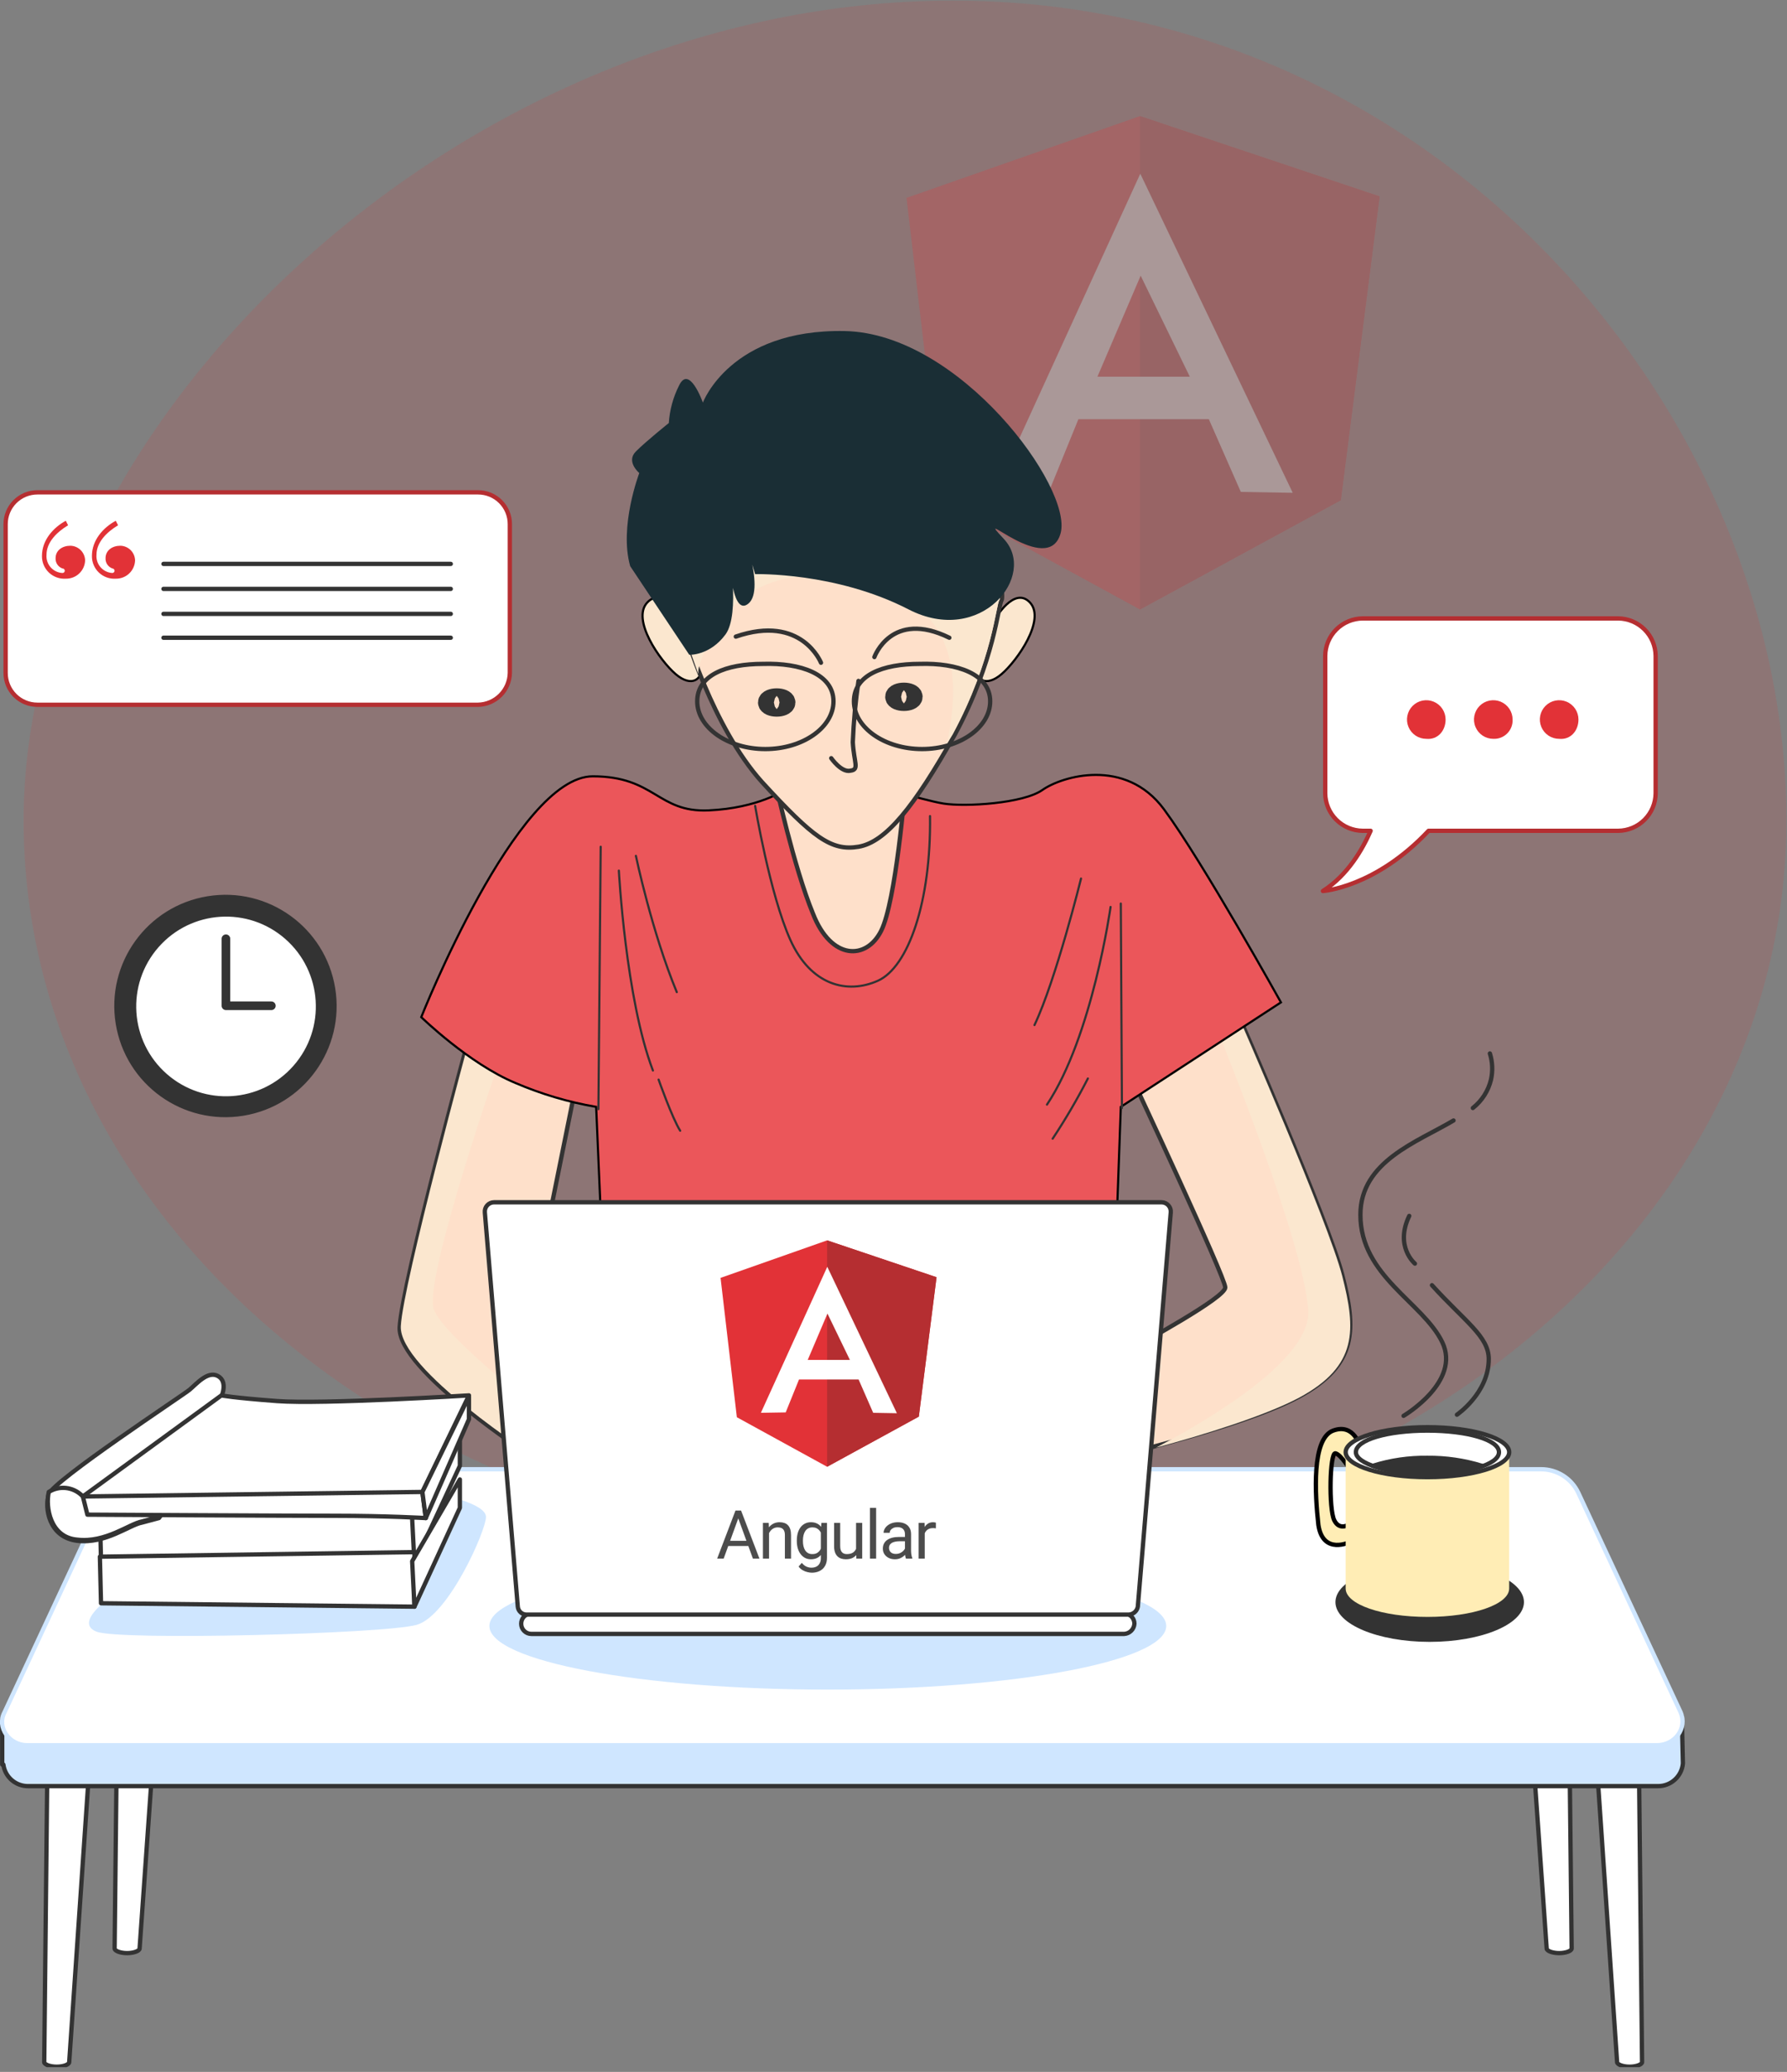<svg width="333" height="386" viewBox="0 0 333 386" fill="none" xmlns="http://www.w3.org/2000/svg">
<rect x="0" y="0" width="333" height="386" fill="#808080" stroke="none"/>
<path d="M332.891 152.852C332.891 228.238 259.356 289.351 168.646 289.351C77.935 289.351 4.4 228.238 4.4 152.852C4.4 77.466 86.8 0.117 177.51 0.117C268.22 0.117 332.891 77.466 332.891 152.852Z" fill="#E23237" fill-opacity="0.14"/>
<g clip-path="url(#clip0_1057_254)">
<g opacity="0.5">
<g opacity="0.5">
<g clip-path="url(#clip1_1057_254)">
<path d="M168.926 36.866L212.419 21.631L257.083 36.595L249.851 93.168L212.419 113.549L175.572 93.439L168.926 36.866Z" fill="#E23237"/>
<path d="M257.082 36.595L212.418 21.631V113.549L249.85 93.202L257.082 36.595Z" fill="#B52E31"/>
<path d="M212.488 32.363L185.387 91.644L195.511 91.475L200.952 78.102H225.264L231.221 91.644L240.898 91.813L212.488 32.363ZM212.557 51.356L221.717 70.179H204.498L212.557 51.356Z" fill="white"/>
</g>
</g>
</g>
<path d="M211.182 201.343C211.182 201.343 228.323 237.952 228.323 239.857C228.323 241.761 213.091 250.015 210.123 251.708C207.155 253.4 203.144 255.094 203.144 255.094L204.837 272.021C204.837 272.021 231.078 266.096 242.082 260.17C253.087 254.245 252.663 247.473 250.124 237.527C247.585 227.581 230.655 188.855 230.655 188.855L211.182 201.343Z" fill="#FEE0CA" stroke="#333333" stroke-width="0.802" stroke-miterlimit="10" stroke-linecap="round" stroke-linejoin="round"/>
<path d="M242.084 260.389C253.088 254.463 252.665 247.692 250.126 237.745C247.587 227.799 230.66 189.069 230.66 189.069L227.909 190.762L227.063 192.454C227.063 192.454 242.934 231.181 243.781 244.089C244.416 252.766 227.063 263.558 215.424 269.696C224.098 267.368 235.73 263.77 242.084 260.389Z" fill="#FBE7CF"/>
<path d="M87.384 193.301C87.384 193.301 74.899 239.222 74.476 247.263C74.053 255.304 99.235 271.388 100.293 272.234C101.351 273.08 98.812 244.301 98.812 244.301L107.277 202.4L87.384 193.301Z" fill="#FEE0CA" stroke="#333333" stroke-width="0.802" stroke-miterlimit="10" stroke-linecap="round" stroke-linejoin="round"/>
<path d="M100.296 262.924C92.89 256.576 82.097 247.687 80.827 243.878C78.922 238.165 93.312 196.899 93.312 196.899L93.101 195.629L87.599 193.09C87.599 193.09 75.113 239.011 74.69 247.052C74.266 255.093 99.449 271.176 100.507 272.023C100.721 272.658 100.513 268.426 100.296 262.924Z" fill="#FBE7CF"/>
<path d="M146.218 147.168C146.218 147.168 141.35 150.555 132.04 150.978C122.517 151.401 122.092 144.629 110.454 144.629C96.276 144.629 78.5 189.493 78.5 189.493C78.5 189.493 87.388 198.169 96.064 201.767C100.88 203.835 105.924 205.327 111.09 206.211L112.36 235.626H207.8L208.858 206.211L238.696 186.742C238.696 186.742 224.095 160.501 216.899 150.767C209.703 141.032 197.853 144.629 194.255 147.169C190.657 149.709 179.865 150.344 175.845 149.708C171.824 149.073 160.397 145.476 160.397 145.476C160.397 145.476 154.256 140.397 146.218 147.168Z" fill="#EB565A" stroke="black" stroke-width="0.401" stroke-miterlimit="10"/>
<path d="M111.936 157.749L111.513 206.633" stroke="#333333" stroke-width="0.401" stroke-miterlimit="10" stroke-linecap="round" stroke-linejoin="round"/>
<path d="M115.321 162.194C115.321 162.194 116.591 186.106 121.669 199.439" stroke="#333333" stroke-width="0.401" stroke-miterlimit="10" stroke-linecap="round" stroke-linejoin="round"/>
<path d="M122.728 201.131C122.728 201.131 125.267 208.327 126.748 210.654" stroke="#333333" stroke-width="0.401" stroke-miterlimit="10" stroke-linecap="round" stroke-linejoin="round"/>
<path d="M118.496 159.443C118.496 159.443 121.459 173.621 126.117 184.837" stroke="#333333" stroke-width="0.401" stroke-miterlimit="10" stroke-linecap="round" stroke-linejoin="round"/>
<path d="M201.446 163.675C201.446 163.675 196.793 182.509 192.77 190.973" stroke="#333333" stroke-width="0.401" stroke-miterlimit="10" stroke-linecap="round" stroke-linejoin="round"/>
<path d="M209.068 206.422L208.856 168.331" stroke="#333333" stroke-width="0.401" stroke-miterlimit="10" stroke-linecap="round" stroke-linejoin="round"/>
<path d="M206.95 168.965C206.95 168.965 203.565 193.09 195.1 205.788" stroke="#333333" stroke-width="0.401" stroke-miterlimit="10" stroke-linecap="round" stroke-linejoin="round"/>
<path d="M202.722 200.92C200.746 204.778 198.555 208.522 196.159 212.135" stroke="#333333" stroke-width="0.401" stroke-miterlimit="10" stroke-linecap="round" stroke-linejoin="round"/>
<path d="M140.716 150.131C140.716 150.131 143.467 166.637 147.276 175.102C151.085 183.566 157.857 185.26 163.57 182.723C169.284 180.186 173.518 167.91 173.305 152.039" stroke="#333333" stroke-width="0.401" stroke-miterlimit="10" stroke-linecap="round" stroke-linejoin="round"/>
<path d="M127.17 115.426C127.17 115.426 123.573 109.078 120.61 112.251C117.647 115.425 122.937 123.044 125.901 125.583C128.865 128.122 130.98 126.641 130.768 123.89C130.347 121.351 127.17 115.426 127.17 115.426Z" fill="#FBE7CF" stroke="black" stroke-width="0.401" stroke-miterlimit="10"/>
<path d="M185.371 115.426C185.371 115.426 188.969 109.078 191.931 112.251C194.894 115.425 189.605 123.044 186.641 125.583C183.676 128.122 181.562 126.641 181.773 123.89C182.195 121.351 185.371 115.426 185.371 115.426Z" fill="#FBE7CF" stroke="black" stroke-width="0.401" stroke-miterlimit="10"/>
<path d="M144.525 145.898C144.525 145.898 147.912 161.558 151.505 170.235C154.891 178.911 161.453 178.911 164.202 173.409C166.951 167.907 168.646 146.957 168.646 146.957C168.646 146.957 150.454 149.285 144.525 145.898Z" fill="#FEE0CA" stroke="#333333" stroke-width="0.802" stroke-miterlimit="10" stroke-linecap="round" stroke-linejoin="round"/>
<path d="M127.597 117.541C127.597 117.541 132.676 135.318 141.987 145.687C151.51 156.056 154.896 158.596 159.974 157.749C165.052 156.903 170.343 150.343 177.961 136.799C185.368 123.044 186.003 112.675 186.638 111.829C187.273 110.77 185.157 91.513 174.363 83.26C163.57 75.006 151.72 71.409 141.139 80.297C130.557 89.396 124.003 104.21 127.597 117.541Z" fill="#FEE0CA" stroke="#333333" stroke-width="0.802" stroke-miterlimit="10" stroke-linecap="round" stroke-linejoin="round"/>
<path d="M174.152 83.261C163.359 75.007 151.508 71.41 140.928 80.298C130.559 89.398 124 104.21 127.384 117.543C127.384 117.543 128.442 120.929 130.135 125.585C130.087 125.012 130.159 124.435 130.347 123.892C132.673 116.697 139.447 102.518 162.301 108.867C180.5 113.946 178.173 130.028 176.479 138.494C176.902 137.859 177.114 137.435 177.537 136.801C184.944 123.046 185.579 112.677 186.214 111.83C187.06 110.77 184.942 91.513 174.152 83.261Z" fill="#FBE7CF"/>
<path d="M159.974 126.852C159.423 130.64 159.07 134.455 158.916 138.279C159.127 142.088 160.186 143.358 158.493 143.574C156.8 143.998 154.896 141.248 154.896 141.248" stroke="#333333" stroke-width="0.802" stroke-miterlimit="10" stroke-linecap="round" stroke-linejoin="round"/>
<path d="M152.988 123.467C152.988 123.467 149.391 114.367 137.116 118.6" stroke="#333333" stroke-width="0.802" stroke-miterlimit="10" stroke-linecap="round" stroke-linejoin="round"/>
<path d="M162.937 122.409C162.937 122.409 166.111 113.521 176.904 118.811" stroke="#333333" stroke-width="0.802" stroke-miterlimit="10" stroke-linecap="round" stroke-linejoin="round"/>
<path d="M155.315 130.661C155.315 135.529 149.601 139.549 142.618 139.549C135.634 139.549 129.924 135.529 129.924 130.661C129.924 125.794 135.215 123.682 142.198 123.682C149.178 123.466 155.315 125.582 155.315 130.661Z" stroke="#333333" stroke-width="0.802" stroke-miterlimit="10" stroke-linecap="round" stroke-linejoin="round"/>
<path d="M184.517 130.661C184.517 135.529 178.803 139.549 171.82 139.549C164.836 139.549 159.126 135.529 159.126 130.661C159.126 125.794 164.417 123.682 171.4 123.682C178.38 123.466 184.517 125.582 184.517 130.661Z" stroke="#333333" stroke-width="0.802" stroke-miterlimit="10" stroke-linecap="round" stroke-linejoin="round"/>
<path d="M22.205 284.932L21.358 363.019C21.358 363.443 22.417 363.866 23.685 363.866C24.955 363.866 26.011 363.442 26.011 363.019L31.519 284.932H22.205Z" fill="white" stroke="#333333" stroke-width="0.802" stroke-miterlimit="10" stroke-linecap="round" stroke-linejoin="round"/>
<path d="M9.093 303.343L8.242 384.181C8.242 384.605 9.3 385.027 10.569 385.027C11.839 385.027 12.895 384.604 12.895 384.181L18.397 303.555L9.093 303.343Z" fill="white" stroke="#333333" stroke-width="0.802" stroke-miterlimit="10" stroke-linecap="round" stroke-linejoin="round"/>
<path d="M292.025 284.932L292.871 363.019C292.871 363.443 291.813 363.866 290.545 363.866C289.275 363.866 288.218 363.442 288.218 363.019L282.711 284.932H292.025Z" fill="white" stroke="#333333" stroke-width="0.802" stroke-miterlimit="10" stroke-linecap="round" stroke-linejoin="round"/>
<path d="M305.146 303.343L305.993 384.181C305.993 384.605 304.935 385.027 303.666 385.027C302.397 385.027 301.34 384.604 301.34 384.181L295.838 303.555L305.146 303.343Z" fill="white" stroke="#333333" stroke-width="0.802" stroke-miterlimit="10" stroke-linecap="round" stroke-linejoin="round"/>
<path d="M313.393 319.638L307.68 314.343L294.348 285.351C293.73 284.021 292.745 282.896 291.508 282.109C290.271 281.321 288.834 280.905 287.368 280.908H26.863C25.396 280.905 23.96 281.321 22.723 282.109C21.486 282.896 20.501 284.021 19.883 285.351L3.165 321.538L0.414 320.48V328.734H0.626C0.772 329.858 1.328 330.89 2.186 331.631C3.044 332.373 4.145 332.773 5.279 332.755H308.951C310.117 332.765 311.244 332.335 312.107 331.55C312.97 330.765 313.504 329.684 313.604 328.522L313.393 319.638Z" fill="#CFE6FF" stroke="#333333" stroke-width="0.802" stroke-miterlimit="10" stroke-linecap="round" stroke-linejoin="round"/>
<path d="M308.738 325.14H5.071C1.686 325.14 -0.643 321.754 0.838 319.003L19.884 278.161C20.501 276.831 21.487 275.706 22.724 274.918C23.96 274.131 25.397 273.714 26.863 273.717H287.157C288.623 273.714 290.06 274.131 291.297 274.918C292.534 275.706 293.519 276.831 294.137 278.161L313.182 319.003C314.458 321.965 312.131 325.14 308.738 325.14Z" fill="white" stroke="#CFE6FF" stroke-width="0.802" stroke-miterlimit="10" stroke-linecap="round" stroke-linejoin="round"/>
<path d="M20.515 297.629C20.515 297.629 13.743 302.282 17.976 303.977C22.208 305.672 71.726 304.401 77.652 302.707C83.577 301.014 90.561 285.143 90.561 282.604C90.561 280.065 81.884 278.16 78.71 277.951C75.535 277.741 33.423 280.277 33.423 280.277L20.515 297.629Z" fill="#CFE6FF"/>
<path d="M266.419 305.882C276.119 305.882 283.983 302.566 283.983 298.475C283.983 294.385 276.119 291.069 266.419 291.069C256.718 291.069 248.854 294.385 248.854 298.475C248.854 302.566 256.718 305.882 266.419 305.882Z" fill="#333333"/>
<path d="M154.259 314.771C189.088 314.771 217.322 309.465 217.322 302.92C217.322 296.375 189.088 291.069 154.259 291.069C119.431 291.069 91.197 296.375 91.197 302.92C91.197 309.465 119.431 314.771 154.259 314.771Z" fill="#CFE6FF"/>
<path d="M253.505 269.696C253.505 269.696 252.447 265.043 248.426 266.521C244.405 268 245.04 278.372 245.675 284.086C246.521 289.799 251.6 287.26 251.6 287.26V283.874C251.6 283.874 249.696 285.355 248.638 283.239C247.579 281.124 247.791 270.542 248.849 270.754C249.908 270.966 251.812 274.14 251.812 274.14C251.812 274.14 252.446 273.716 253.505 269.696Z" fill="#FFEDB5" stroke="black" stroke-width="0.802" stroke-miterlimit="10"/>
<path d="M250.756 270.542V295.936C250.756 298.899 257.528 301.231 265.992 301.231C274.457 301.231 281.228 298.905 281.228 295.936V270.542H250.756Z" fill="#FFEDB5"/>
<path d="M281.233 270.54C281.233 273.079 274.461 275.193 265.997 275.193C257.532 275.193 250.761 273.076 250.761 270.54C250.761 268.003 257.532 265.886 265.997 265.886C274.461 265.886 281.233 268.003 281.233 270.54Z" fill="white" stroke="#333333" stroke-width="0.802" stroke-miterlimit="10" stroke-linecap="round" stroke-linejoin="round"/>
<path d="M279.327 270.542C279.327 272.868 273.402 274.563 265.995 274.563C258.588 274.563 252.663 272.658 252.663 270.542C252.663 268.215 258.589 266.521 265.995 266.521C273.401 266.521 279.327 268.214 279.327 270.542Z" fill="white" stroke="#333333" stroke-width="0.802" stroke-miterlimit="10" stroke-linecap="round" stroke-linejoin="round"/>
<path d="M255.835 273.081C259.124 274.097 262.551 274.597 265.993 274.562C269.436 274.614 272.866 274.114 276.151 273.081C272.862 272.065 269.435 271.566 265.993 271.6C262.55 271.548 259.12 272.048 255.835 273.081Z" fill="#333333" stroke="#333333" stroke-width="0.802" stroke-miterlimit="10" stroke-linecap="round" stroke-linejoin="round"/>
<path d="M18.612 282.181L18.824 290.645L77.228 291.28V281.334L18.612 282.181Z" fill="white" stroke="#333333" stroke-width="0.802" stroke-miterlimit="10" stroke-linecap="round" stroke-linejoin="round"/>
<path d="M77.232 291.282L85.696 273.083V267.58L76.807 283.028L77.232 291.282Z" fill="white" stroke="#333333" stroke-width="0.802" stroke-miterlimit="10" stroke-linecap="round" stroke-linejoin="round"/>
<path d="M18.612 290.011L18.824 298.687L77.228 299.322V289.164L18.612 290.011Z" fill="white" stroke="#333333" stroke-width="0.802" stroke-miterlimit="10" stroke-linecap="round" stroke-linejoin="round"/>
<path d="M77.232 299.322L85.696 280.912V275.621L76.807 290.857L77.232 299.322Z" fill="white" stroke="#333333" stroke-width="0.802" stroke-miterlimit="10" stroke-linecap="round" stroke-linejoin="round"/>
<path d="M41.26 260.173C41.26 260.173 42.53 257.422 40.624 256.364C38.719 255.305 36.603 257.845 35.334 258.903C34.065 259.961 9.94 275.83 9.093 278.372C8.247 280.913 9.093 286.413 14.383 287.048C19.674 287.683 24.118 284.085 26.446 283.662C28.773 283.027 29.62 282.815 29.62 282.815L45.703 261.23L41.26 260.173Z" fill="white" stroke="#333333" stroke-width="0.802" stroke-miterlimit="10" stroke-linecap="round" stroke-linejoin="round"/>
<path d="M14.382 286.839C19.673 287.473 24.117 283.876 26.445 283.452C28.771 282.818 29.619 282.606 29.619 282.606L30.254 281.76L15.23 278.585C14.424 277.81 13.382 277.327 12.27 277.212C11.158 277.097 10.04 277.357 9.092 277.95C8.454 280.7 9.304 286.414 14.382 286.839Z" fill="white" stroke="#333333" stroke-width="0.802" stroke-miterlimit="10" stroke-linecap="round" stroke-linejoin="round"/>
<path d="M15.438 278.795H60.514C74.481 278.795 78.713 277.949 78.713 277.949L87.389 259.961C87.389 259.961 60.09 261.654 51.626 261.019C43.161 260.385 41.256 259.961 41.256 259.961L15.438 278.795Z" fill="white" stroke="#333333" stroke-width="0.802" stroke-miterlimit="10" stroke-linecap="round" stroke-linejoin="round"/>
<path d="M15.438 278.795L16.285 282.182C16.285 282.182 52.895 282.393 62.414 282.393C72.149 282.393 79.341 282.817 79.341 282.817L78.707 277.95L15.438 278.795Z" fill="white" stroke="#333333" stroke-width="0.802" stroke-miterlimit="10" stroke-linecap="round" stroke-linejoin="round"/>
<path d="M79.346 282.816L87.387 264.405V260.173L78.712 277.949L79.346 282.816Z" fill="white" stroke="#333333" stroke-width="0.802" stroke-miterlimit="10" stroke-linecap="round" stroke-linejoin="round"/>
<path d="M209.493 304.401H99.024C98.773 304.402 98.525 304.353 98.293 304.258C98.062 304.163 97.852 304.022 97.675 303.845C97.498 303.668 97.357 303.458 97.262 303.226C97.167 302.995 97.118 302.747 97.119 302.496C97.118 302.246 97.167 301.998 97.262 301.766C97.357 301.535 97.498 301.324 97.675 301.147C97.852 300.97 98.062 300.83 98.293 300.735C98.525 300.639 98.773 300.591 99.024 300.592H209.488C209.739 300.591 209.987 300.639 210.218 300.735C210.45 300.83 210.66 300.97 210.837 301.147C211.014 301.324 211.155 301.535 211.25 301.766C211.345 301.998 211.394 302.246 211.393 302.496C211.364 302.991 211.154 303.458 210.804 303.809C210.454 304.16 209.988 304.371 209.493 304.401Z" fill="white" stroke="#333333" stroke-width="0.802" stroke-miterlimit="10" stroke-linecap="round" stroke-linejoin="round"/>
<path d="M210.334 300.803H98.18C97.762 300.82 97.353 300.676 97.038 300.4C96.723 300.125 96.525 299.739 96.486 299.322L90.35 225.89C90.325 225.652 90.351 225.411 90.424 225.183C90.498 224.955 90.618 224.745 90.778 224.566C90.937 224.387 91.131 224.243 91.349 224.143C91.567 224.043 91.803 223.99 92.043 223.986H216.471C216.711 223.99 216.947 224.043 217.165 224.143C217.382 224.243 217.577 224.387 217.736 224.566C217.895 224.745 218.016 224.955 218.089 225.183C218.163 225.411 218.188 225.652 218.164 225.89L212.027 299.322C211.955 299.724 211.749 300.091 211.441 300.36C211.133 300.63 210.743 300.786 210.334 300.803Z" fill="white" stroke="#333333" stroke-width="0.802" stroke-miterlimit="10" stroke-linecap="round" stroke-linejoin="round"/>
<path d="M137.816 282.206L134.851 290.369H133.639L137.054 281.412H137.835L137.816 282.206ZM140.302 290.369L137.33 282.206L137.312 281.412H138.093L141.52 290.369H140.302ZM140.148 287.054V288.026H135.116V287.054H140.148ZM143.307 285.134V290.369H142.169V283.713H143.246L143.307 285.134ZM143.036 286.789L142.563 286.771C142.567 286.315 142.635 285.895 142.766 285.51C142.897 285.12 143.082 284.782 143.319 284.494C143.557 284.207 143.84 283.986 144.168 283.83C144.501 283.67 144.868 283.59 145.27 283.59C145.598 283.59 145.893 283.635 146.155 283.726C146.418 283.812 146.641 283.951 146.826 284.144C147.015 284.337 147.158 284.587 147.257 284.894C147.355 285.198 147.404 285.569 147.404 286.008V290.369H146.26V285.996C146.26 285.647 146.209 285.368 146.106 285.159C146.004 284.946 145.854 284.792 145.657 284.698C145.46 284.599 145.218 284.55 144.931 284.55C144.648 284.55 144.39 284.609 144.156 284.728C143.926 284.847 143.727 285.011 143.559 285.22C143.395 285.43 143.266 285.669 143.172 285.94C143.082 286.207 143.036 286.49 143.036 286.789ZM153.067 283.713H154.101V290.228C154.101 290.814 153.982 291.315 153.744 291.729C153.506 292.143 153.174 292.457 152.747 292.67C152.325 292.887 151.837 292.996 151.283 292.996C151.054 292.996 150.783 292.959 150.471 292.885C150.164 292.816 149.86 292.695 149.561 292.522C149.265 292.354 149.017 292.127 148.816 291.84L149.413 291.163C149.692 291.499 149.983 291.733 150.287 291.864C150.594 291.995 150.898 292.061 151.197 292.061C151.558 292.061 151.87 291.993 152.132 291.858C152.395 291.723 152.598 291.522 152.741 291.255C152.889 290.993 152.963 290.669 152.963 290.283V285.177L153.067 283.713ZM148.484 287.115V286.986C148.484 286.477 148.544 286.016 148.663 285.602C148.786 285.183 148.96 284.825 149.185 284.525C149.415 284.226 149.692 283.996 150.016 283.836C150.34 283.672 150.705 283.59 151.111 283.59C151.529 283.59 151.894 283.664 152.206 283.812C152.522 283.955 152.788 284.166 153.006 284.445C153.227 284.72 153.401 285.052 153.529 285.442C153.656 285.831 153.744 286.272 153.793 286.764V287.33C153.748 287.818 153.66 288.257 153.529 288.647C153.401 289.037 153.227 289.369 153.006 289.643C152.788 289.918 152.522 290.129 152.206 290.277C151.89 290.421 151.521 290.492 151.099 290.492C150.701 290.492 150.34 290.408 150.016 290.24C149.696 290.072 149.421 289.836 149.192 289.533C148.962 289.229 148.786 288.872 148.663 288.462C148.544 288.048 148.484 287.599 148.484 287.115ZM149.622 286.986V287.115C149.622 287.447 149.655 287.759 149.721 288.05C149.79 288.341 149.895 288.598 150.034 288.819C150.178 289.041 150.36 289.215 150.582 289.342C150.803 289.465 151.068 289.527 151.375 289.527C151.753 289.527 152.064 289.447 152.311 289.287C152.557 289.127 152.751 288.916 152.895 288.653C153.043 288.391 153.157 288.106 153.239 287.798V286.315C153.194 286.09 153.125 285.872 153.03 285.663C152.94 285.45 152.821 285.261 152.673 285.097C152.53 284.929 152.352 284.796 152.138 284.698C151.925 284.599 151.675 284.55 151.388 284.55C151.076 284.55 150.807 284.615 150.582 284.747C150.36 284.874 150.178 285.05 150.034 285.276C149.895 285.497 149.79 285.756 149.721 286.051C149.655 286.342 149.622 286.654 149.622 286.986ZM159.524 288.831V283.713H160.668V290.369H159.579L159.524 288.831ZM159.739 287.429L160.213 287.417C160.213 287.859 160.166 288.27 160.071 288.647C159.981 289.02 159.833 289.344 159.628 289.619C159.423 289.894 159.155 290.109 158.822 290.265C158.49 290.417 158.086 290.492 157.611 290.492C157.287 290.492 156.989 290.445 156.719 290.351C156.452 290.257 156.222 290.111 156.03 289.914C155.837 289.717 155.687 289.461 155.581 289.145C155.478 288.829 155.427 288.45 155.427 288.007V283.713H156.565V288.019C156.565 288.319 156.598 288.567 156.663 288.764C156.733 288.957 156.825 289.11 156.94 289.225C157.059 289.336 157.19 289.414 157.334 289.459C157.481 289.504 157.633 289.527 157.789 289.527C158.273 289.527 158.656 289.434 158.939 289.25C159.222 289.061 159.425 288.809 159.548 288.493C159.676 288.173 159.739 287.818 159.739 287.429ZM163.261 280.92V290.369H162.117V280.92H163.261ZM168.635 289.231V285.805C168.635 285.542 168.582 285.315 168.475 285.122C168.373 284.925 168.217 284.773 168.008 284.667C167.799 284.56 167.54 284.507 167.233 284.507C166.946 284.507 166.693 284.556 166.476 284.654C166.263 284.753 166.095 284.882 165.972 285.042C165.853 285.202 165.793 285.374 165.793 285.559H164.655C164.655 285.321 164.717 285.085 164.84 284.851C164.963 284.618 165.139 284.406 165.369 284.218C165.602 284.025 165.881 283.873 166.205 283.762C166.533 283.648 166.898 283.59 167.3 283.59C167.784 283.59 168.211 283.672 168.58 283.836C168.953 284 169.244 284.248 169.453 284.581C169.667 284.909 169.773 285.321 169.773 285.817V288.918C169.773 289.139 169.792 289.375 169.829 289.625C169.87 289.875 169.929 290.091 170.007 290.271V290.369H168.82C168.762 290.238 168.717 290.064 168.684 289.846C168.652 289.625 168.635 289.42 168.635 289.231ZM168.832 286.334L168.844 287.134H167.694C167.37 287.134 167.081 287.16 166.827 287.214C166.572 287.263 166.359 287.339 166.187 287.441C166.015 287.544 165.883 287.673 165.793 287.829C165.703 287.98 165.658 288.159 165.658 288.364C165.658 288.573 165.705 288.764 165.799 288.936C165.894 289.108 166.035 289.246 166.224 289.348C166.416 289.447 166.652 289.496 166.931 289.496C167.28 289.496 167.587 289.422 167.854 289.274C168.121 289.127 168.332 288.946 168.488 288.733C168.648 288.52 168.734 288.313 168.746 288.112L169.232 288.659C169.203 288.831 169.125 289.022 168.998 289.231C168.871 289.44 168.701 289.641 168.488 289.834C168.278 290.023 168.028 290.181 167.737 290.308C167.45 290.431 167.126 290.492 166.765 290.492C166.314 290.492 165.918 290.404 165.578 290.228C165.242 290.052 164.979 289.816 164.79 289.52C164.606 289.221 164.514 288.887 164.514 288.518C164.514 288.161 164.583 287.847 164.723 287.577C164.862 287.302 165.063 287.074 165.326 286.894C165.588 286.709 165.904 286.57 166.273 286.475C166.642 286.381 167.054 286.334 167.509 286.334H168.832ZM172.324 284.759V290.369H171.185V283.713H172.293L172.324 284.759ZM174.403 283.676L174.397 284.734C174.302 284.714 174.212 284.702 174.126 284.698C174.044 284.689 173.95 284.685 173.843 284.685C173.581 284.685 173.349 284.726 173.148 284.808C172.947 284.89 172.777 285.005 172.637 285.153C172.498 285.3 172.387 285.477 172.305 285.682C172.227 285.883 172.176 286.104 172.151 286.346L171.831 286.531C171.831 286.129 171.87 285.751 171.948 285.399C172.03 285.046 172.155 284.734 172.324 284.464C172.492 284.189 172.705 283.976 172.963 283.824C173.226 283.668 173.537 283.59 173.898 283.59C173.98 283.59 174.075 283.6 174.181 283.621C174.288 283.637 174.362 283.656 174.403 283.676Z" fill="black" fill-opacity="0.7"/>
<path d="M274.459 206.421C276.151 205.087 277.344 203.222 277.844 201.127C278.202 199.514 278.129 197.835 277.633 196.259" stroke="#333333" stroke-width="0.802" stroke-miterlimit="10" stroke-linecap="round" stroke-linejoin="round"/>
<path d="M261.548 263.769C261.548 263.769 272.34 257.421 268.743 250.014C265.146 242.607 253.507 237.74 253.507 226.312C253.507 216.364 264.088 212.769 270.859 208.748" stroke="#333333" stroke-width="0.802" stroke-miterlimit="10" stroke-linecap="round" stroke-linejoin="round"/>
<path d="M271.495 263.558C271.495 263.558 277.421 259.537 277.421 253.189C277.421 248.957 272.977 246.21 266.84 239.434" stroke="#333333" stroke-width="0.802" stroke-miterlimit="10" stroke-linecap="round" stroke-linejoin="round"/>
<path d="M263.665 235.413C263.665 235.413 259.856 232.239 262.607 226.525" stroke="#333333" stroke-width="0.802" stroke-miterlimit="10" stroke-linecap="round" stroke-linejoin="round"/>
<path d="M140.714 106.961C140.714 106.961 155.739 106.538 169.283 113.521C182.826 120.505 193.407 107.173 187.059 100.401C180.711 93.629 195.313 107.808 197.64 99.343C199.967 90.879 178.806 62.098 157.432 61.675C136.059 61.252 130.98 75.007 130.98 75.007C130.98 75.007 128.44 67.812 126.536 71.832C125.435 74.006 124.788 76.381 124.631 78.812C124.631 78.812 120.399 82.198 118.494 84.107C116.59 86.015 119.129 88.128 119.129 88.128C119.129 88.128 115.32 98.076 117.436 105.48L128.44 121.987C128.44 121.987 132.249 122.198 135.211 118.177C137.962 114.368 135.847 102.306 135.847 102.306C135.847 102.306 136.059 115.215 139.444 112.464C142.83 109.713 137.751 97.016 137.751 97.016L140.714 106.961Z" fill="#1A2E35"/>
<path d="M144.736 131.508C145.554 131.508 146.217 131.224 146.217 130.873C146.217 130.523 145.554 130.239 144.736 130.239C143.918 130.239 143.255 130.523 143.255 130.873C143.255 131.224 143.918 131.508 144.736 131.508Z" stroke="#333333" stroke-width="4.011" stroke-miterlimit="10" stroke-linecap="round" stroke-linejoin="round"/>
<path d="M168.438 130.449C169.256 130.449 169.919 130.165 169.919 129.815C169.919 129.464 169.256 129.18 168.438 129.18C167.62 129.18 166.957 129.464 166.957 129.815C166.957 130.165 167.62 130.449 168.438 130.449Z" stroke="#333333" stroke-width="4.011" stroke-miterlimit="10" stroke-linecap="round" stroke-linejoin="round"/>
<path d="M89.076 131.297H6.974C6.196 131.298 5.425 131.146 4.705 130.848C3.986 130.551 3.332 130.115 2.781 129.564C2.231 129.014 1.794 128.36 1.497 127.64C1.2 126.921 1.047 126.15 1.049 125.371V97.65C1.047 96.871 1.2 96.1 1.497 95.38C1.794 94.661 2.231 94.007 2.781 93.457C3.332 92.906 3.986 92.47 4.705 92.172C5.425 91.875 6.196 91.723 6.974 91.724H89.083C89.861 91.723 90.632 91.875 91.352 92.172C92.071 92.47 92.725 92.906 93.276 93.457C93.826 94.007 94.263 94.661 94.56 95.38C94.857 96.1 95.009 96.871 95.008 97.65V125.371C94.975 126.933 94.339 128.422 93.233 129.526C92.128 130.631 90.638 131.265 89.076 131.297Z" fill="white" stroke="#B52E31" stroke-width="0.802" stroke-miterlimit="10" stroke-linecap="round" stroke-linejoin="round"/>
<path d="M12.264 97.015L12.686 97.861C10.57 99.131 8.665 101.036 8.665 103.363C8.632 103.781 8.682 104.202 8.814 104.6C8.946 104.998 9.156 105.366 9.432 105.681C9.708 105.997 10.045 106.254 10.422 106.437C10.799 106.621 11.209 106.727 11.628 106.749C11.685 106.752 11.742 106.743 11.796 106.722C11.849 106.702 11.898 106.672 11.939 106.632C11.981 106.592 12.014 106.545 12.036 106.492C12.059 106.44 12.07 106.383 12.07 106.326C12.07 106.269 12.059 106.212 12.036 106.16C12.014 106.107 11.981 106.06 11.939 106.02C11.898 105.981 11.849 105.95 11.796 105.93C11.742 105.909 11.685 105.9 11.628 105.903C11.24 105.764 10.907 105.504 10.678 105.161C10.45 104.817 10.338 104.41 10.359 103.998C10.359 102.517 11.628 101.672 13.11 101.672C13.835 101.685 14.528 101.979 15.041 102.492C15.554 103.005 15.848 103.697 15.861 104.423C15.823 105.346 15.426 106.217 14.753 106.85C14.081 107.483 13.187 107.827 12.264 107.809C11.688 107.847 11.111 107.765 10.568 107.568C10.026 107.372 9.53 107.065 9.113 106.667C8.695 106.269 8.364 105.789 8.142 105.256C7.919 104.724 7.809 104.152 7.819 103.575C7.819 100.612 9.937 98.285 12.264 97.015ZM21.574 97.015L21.998 97.861C19.881 99.131 17.977 101.036 17.977 103.363C17.944 103.781 17.994 104.202 18.126 104.6C18.258 104.998 18.468 105.366 18.744 105.681C19.02 105.997 19.357 106.254 19.734 106.437C20.111 106.621 20.521 106.727 20.94 106.749C21.049 106.744 21.152 106.698 21.227 106.619C21.303 106.54 21.345 106.435 21.345 106.326C21.345 106.217 21.303 106.112 21.227 106.033C21.152 105.954 21.049 105.908 20.94 105.903C20.551 105.764 20.218 105.504 19.989 105.161C19.761 104.818 19.649 104.41 19.67 103.998C19.67 102.517 20.94 101.672 22.421 101.672C23.146 101.685 23.838 101.979 24.352 102.492C24.865 103.005 25.159 103.697 25.172 104.423C25.134 105.346 24.737 106.217 24.064 106.85C23.392 107.483 22.498 107.827 21.574 107.809C20.999 107.847 20.422 107.765 19.88 107.568C19.338 107.371 18.842 107.065 18.425 106.667C18.007 106.269 17.676 105.789 17.454 105.257C17.231 104.725 17.121 104.153 17.131 103.576C17.131 100.612 19.243 98.281 21.578 97.015H21.574Z" fill="#E23237"/>
<path d="M30.461 105.056H84.001" stroke="#333333" stroke-width="0.802" stroke-miterlimit="10" stroke-linecap="round" stroke-linejoin="round"/>
<path d="M30.461 109.711H84.001" stroke="#333333" stroke-width="0.802" stroke-miterlimit="10" stroke-linecap="round" stroke-linejoin="round"/>
<path d="M30.461 114.367H84.001" stroke="#333333" stroke-width="0.802" stroke-miterlimit="10" stroke-linecap="round" stroke-linejoin="round"/>
<path d="M30.461 118.811H84.001" stroke="#333333" stroke-width="0.802" stroke-miterlimit="10" stroke-linecap="round" stroke-linejoin="round"/>
<path d="M45.286 207.467C56.359 205.66 63.871 195.218 62.063 184.145C60.256 173.071 49.814 165.56 38.74 167.368C27.667 169.175 20.156 179.617 21.963 190.69C23.771 201.764 34.213 209.275 45.286 207.467Z" fill="#333333" stroke="#333333" stroke-width="0.802" stroke-miterlimit="10" stroke-linecap="round" stroke-linejoin="round"/>
<path d="M54.991 198.815C61.239 191.705 60.541 180.877 53.431 174.629C46.322 168.381 35.493 169.079 29.246 176.189C22.998 183.298 23.696 194.126 30.805 200.374C37.915 206.622 48.743 205.924 54.991 198.815Z" fill="white" stroke="#333333" stroke-width="0.802" stroke-miterlimit="10" stroke-linecap="round" stroke-linejoin="round"/>
<path d="M42.102 174.89V187.375H50.567" stroke="#333333" stroke-width="1.604" stroke-miterlimit="10" stroke-linecap="round" stroke-linejoin="round"/>
<path d="M301.543 115.214H253.929C252.083 115.231 250.317 115.972 249.012 117.277C247.707 118.582 246.966 120.348 246.949 122.194V147.8C246.966 149.645 247.707 151.411 249.012 152.716C250.317 154.021 252.083 154.762 253.929 154.779H255.41C253.929 158.165 251.177 163.033 246.521 165.995C246.521 165.995 256.256 165.36 266.202 154.779H301.543C303.389 154.762 305.154 154.021 306.459 152.716C307.764 151.411 308.505 149.645 308.522 147.8V122.194C308.505 120.348 307.764 118.583 306.459 117.277C305.154 115.972 303.388 115.231 301.543 115.214Z" fill="white" stroke="#B52E31" stroke-width="0.802" stroke-miterlimit="10" stroke-linecap="round" stroke-linejoin="round"/>
<path d="M269.381 134.048C269.381 133.336 269.17 132.641 268.775 132.049C268.38 131.457 267.818 130.996 267.16 130.724C266.503 130.452 265.78 130.381 265.082 130.519C264.384 130.658 263.743 131.001 263.24 131.504C262.737 132.007 262.394 132.648 262.256 133.346C262.117 134.044 262.188 134.767 262.46 135.424C262.733 136.082 263.194 136.643 263.785 137.039C264.377 137.434 265.072 137.645 265.784 137.645C267.897 137.857 269.381 136.164 269.381 134.048Z" fill="#E23237"/>
<path d="M281.866 134.048C281.866 133.336 281.655 132.641 281.26 132.049C280.865 131.457 280.303 130.996 279.646 130.724C278.989 130.452 278.265 130.381 277.567 130.519C276.87 130.658 276.229 131.001 275.725 131.504C275.222 132.007 274.88 132.648 274.741 133.346C274.602 134.044 274.673 134.767 274.946 135.424C275.218 136.082 275.679 136.643 276.271 137.039C276.862 137.434 277.558 137.645 278.269 137.645C278.748 137.667 279.225 137.59 279.672 137.417C280.118 137.244 280.524 136.98 280.863 136.641C281.201 136.302 281.465 135.897 281.638 135.45C281.811 135.004 281.889 134.526 281.866 134.048Z" fill="#E23237"/>
<path d="M294.14 134.048C294.14 133.336 293.929 132.641 293.534 132.049C293.138 131.457 292.577 130.996 291.919 130.724C291.262 130.452 290.539 130.381 289.841 130.519C289.143 130.658 288.502 131.001 287.999 131.504C287.496 132.007 287.153 132.648 287.014 133.346C286.876 134.044 286.947 134.767 287.219 135.424C287.491 136.082 287.952 136.643 288.544 137.039C289.136 137.434 289.831 137.645 290.543 137.645C292.656 137.857 294.14 136.164 294.14 134.048Z" fill="#E23237"/>
<g clip-path="url(#clip2_1057_254)">
<path d="M134.274 238.069L154.131 231.078L174.521 237.945L171.22 263.907L154.131 273.26L137.309 264.031L134.274 238.069Z" fill="#E23237"/>
<path d="M174.521 237.945L154.13 231.078V273.26L171.219 263.922L174.521 237.945Z" fill="#B52E31"/>
<path d="M154.162 236.003L141.789 263.207L146.411 263.13L148.895 256.993H159.994L162.714 263.207L167.132 263.285L154.162 236.003ZM154.193 244.719L158.375 253.357H150.514L154.193 244.719Z" fill="white"/>
</g>
</g>
<defs>
<clipPath id="clip0_1057_254">
<rect width="314" height="385" fill="white" transform="translate(0 0.117)"/>
</clipPath>
<clipPath id="clip1_1057_254">
<rect width="88.501" height="92.447" fill="white" transform="translate(168.892 21.394)"/>
</clipPath>
<clipPath id="clip2_1057_254">
<rect width="40.404" height="42.424" fill="white" transform="translate(134.259 230.969)"/>
</clipPath>
</defs>
</svg>
